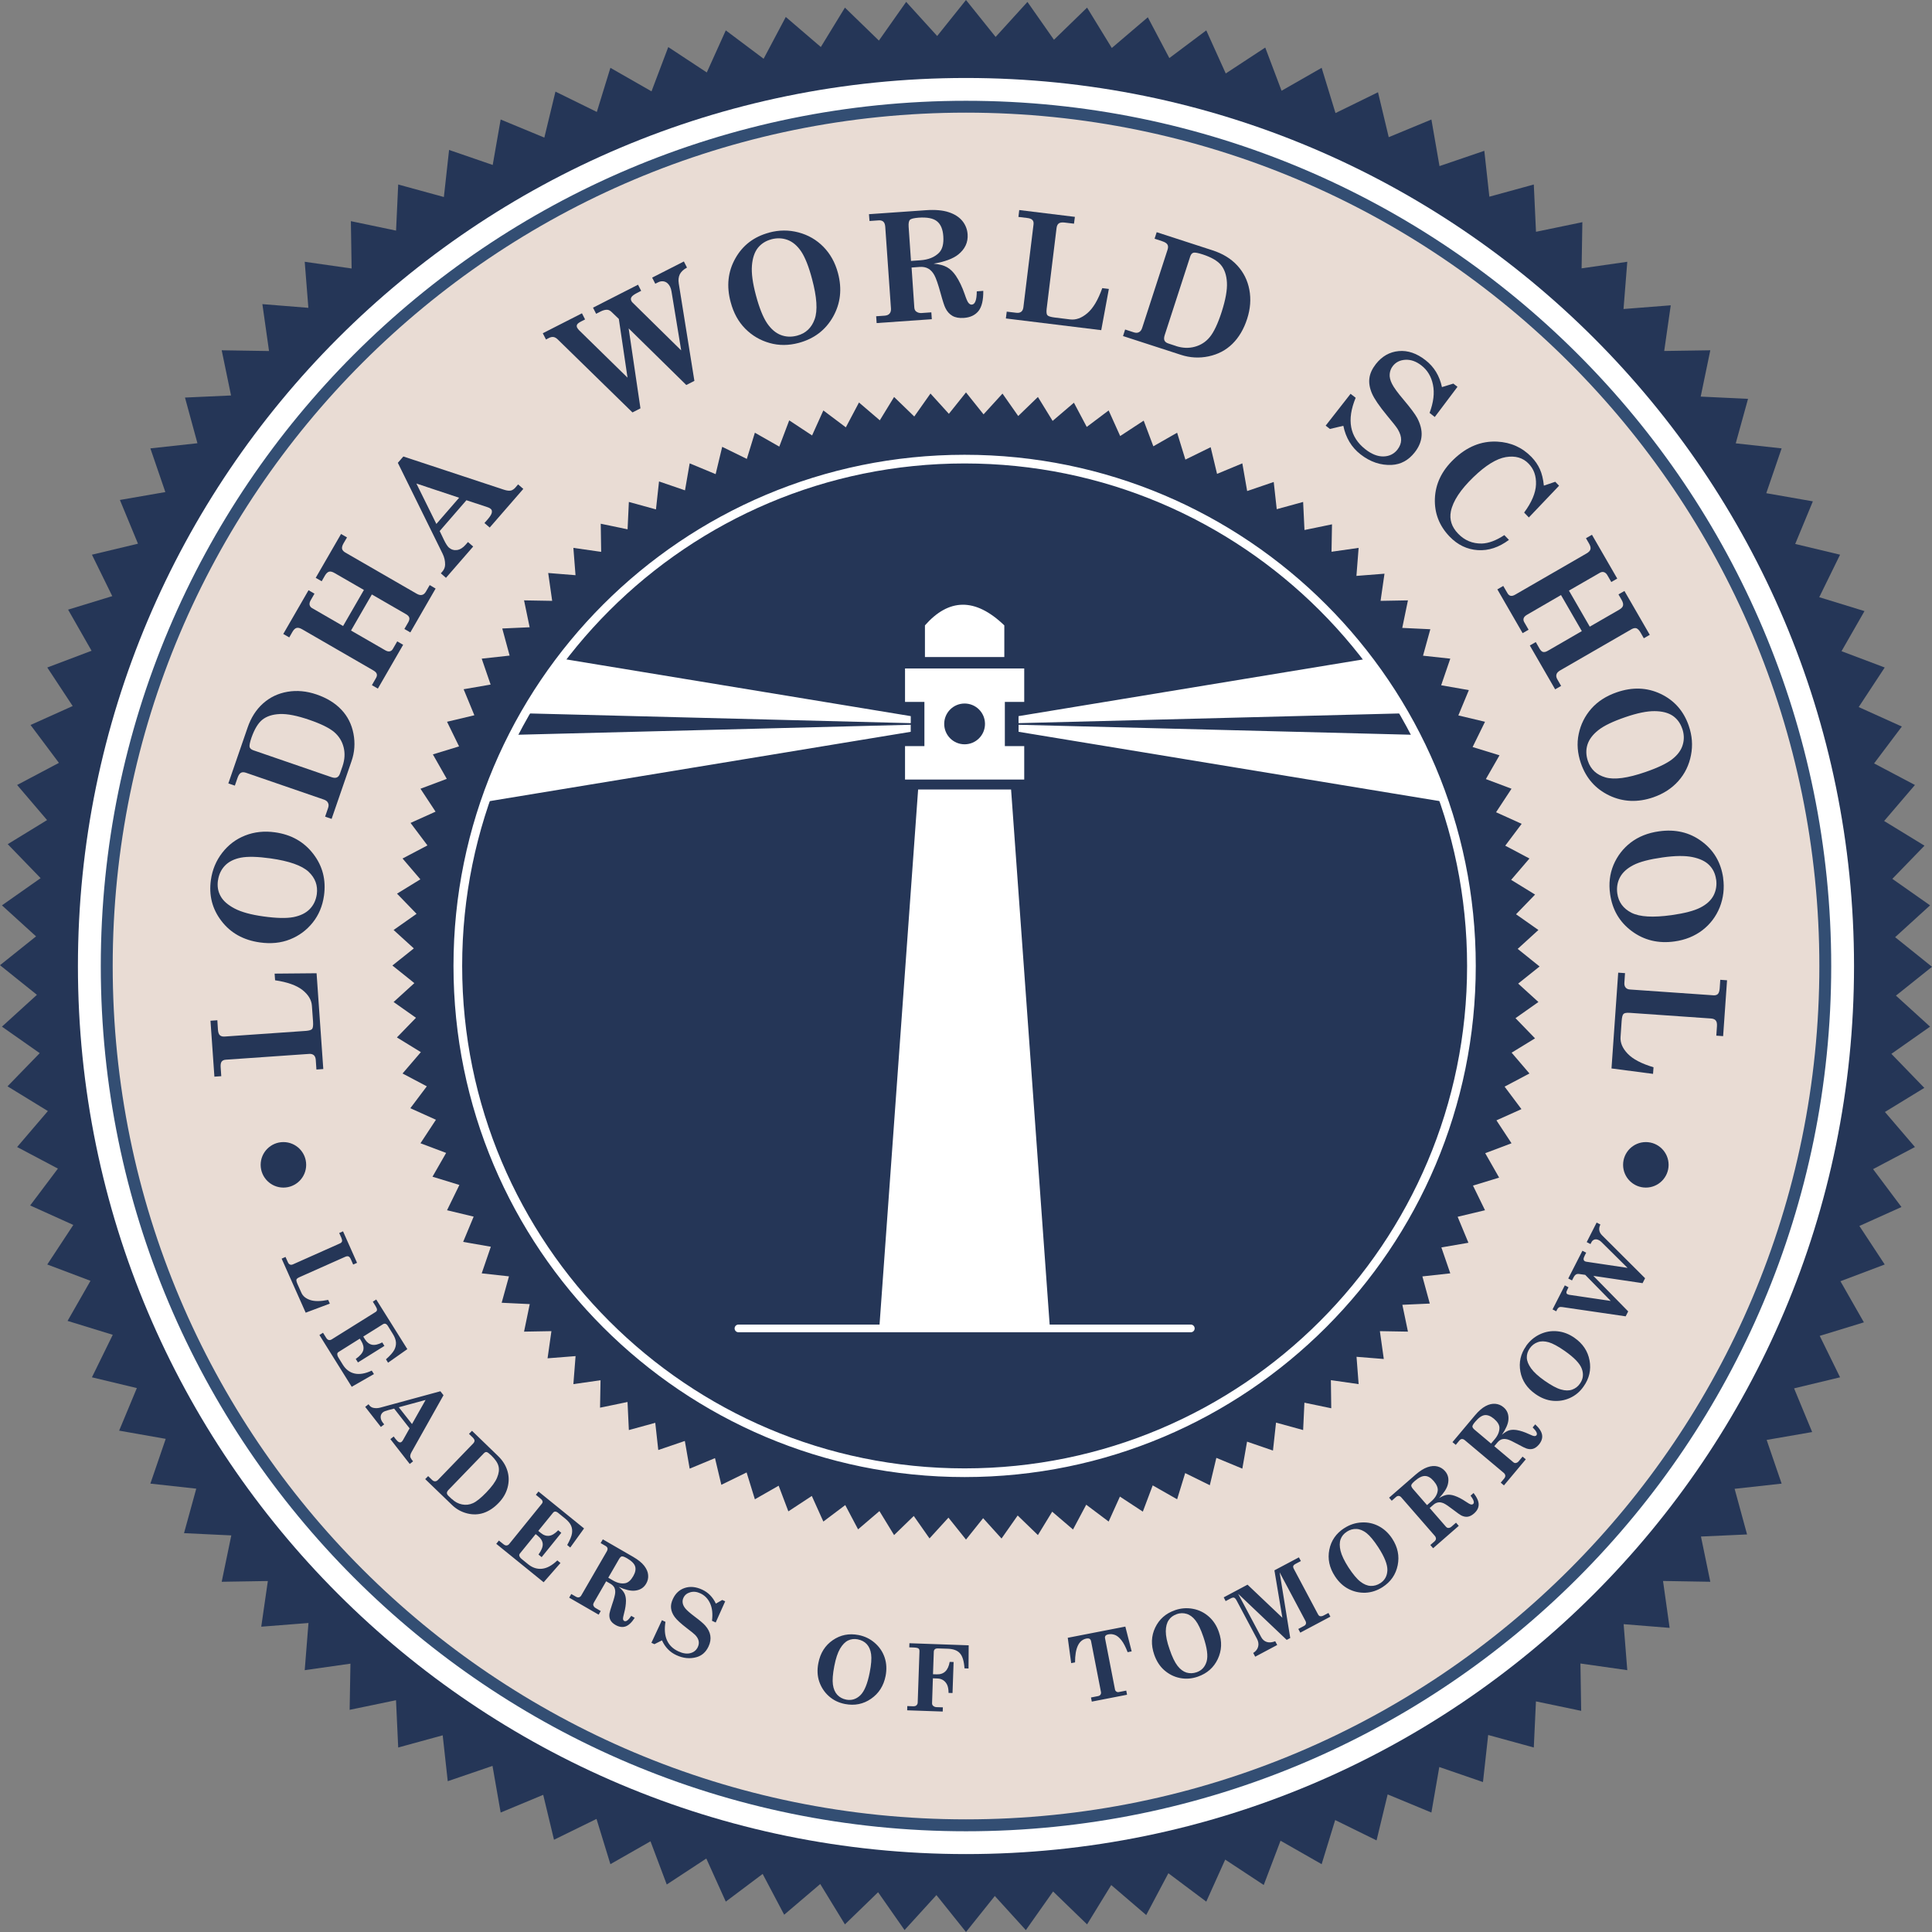 <svg xmlns="http://www.w3.org/2000/svg" width="373" height="373" viewBox="0 0 373 373" fill="none"><rect x="0" y="0" width="373" height="373" fill="#808080" stroke="none"/><path d="M186.5 0L192.219 7.128L198.363 0.373L203.482 7.678L209.875 1.471L214.651 9.263L221.603 3.336L225.758 11.211L232.887 5.864L236.648 14.184L244.274 9.18L247.423 17.521L255.163 13.096L257.836 21.831L266.042 17.811L268.114 26.483L276.352 23.074L277.916 32.068L286.568 29.115L287.542 37.974L296.121 35.621L296.545 44.75L305.497 42.895L305.352 51.806L314.17 50.541L313.444 59.659L322.562 58.944L321.298 67.762L330.198 67.627L328.344 76.569L337.482 77.004L335.109 85.593L343.968 86.567L341.005 95.219L349.998 96.793L346.59 105.02L355.251 107.092L351.231 115.298L359.966 117.982L355.531 125.722L363.872 128.871L358.847 136.508L367.177 140.269L361.82 147.387L369.705 151.552L363.758 158.504L371.549 163.27L365.343 169.674L372.627 174.792L365.882 180.936L373 186.655L366.037 192.219L372.627 198.208L365.157 203.461L371.518 210.03L363.913 214.682L369.705 221.448L361.624 225.717L367.105 233.032L358.981 236.689L363.872 244.128L355.324 247.361L359.852 255.298L351.325 257.909L355.251 265.908L346.372 268.042L349.864 276.476L341.077 277.999L343.968 286.433L334.892 287.438L337.296 296.245L328.395 296.649L330.198 305.383L321.07 305.228L322.345 314.284L313.465 313.569L314.17 322.448L305.124 321.163L305.269 330.302L296.535 328.478L296.121 337.379L287.314 334.964L286.309 344.051L277.875 341.15L276.352 349.936L267.907 346.434L265.763 355.314L257.774 351.387L255.163 359.904L247.226 355.376L243.983 363.924L236.544 359.023L232.887 367.136L225.572 361.655L221.293 369.726L214.537 363.934L209.875 371.529L203.316 365.177L198.053 372.637L192.064 366.048L186.5 373L180.791 365.872L174.637 372.627L169.529 365.322L163.125 371.529L158.359 363.737L151.397 369.664L147.242 361.789L140.124 367.136L136.363 358.816L128.726 363.83L125.587 355.49L117.847 359.904L115.164 351.169L106.958 355.189L104.875 346.517L96.659 349.936L95.084 340.932L86.443 343.885L85.469 335.027L76.879 337.379L76.455 328.25L67.503 330.105L67.658 321.194L58.83 322.448L59.556 313.341L50.438 314.056L51.712 305.238L42.802 305.383L44.656 296.431L35.528 295.996L37.891 287.407L29.032 286.433L31.995 277.792L23.002 276.206L26.421 267.99L17.749 265.908L21.769 257.702L13.045 255.018L17.469 247.278L9.128 244.128L14.153 236.492L5.823 232.731L11.18 225.613L3.305 221.448L9.242 214.506L1.451 209.73L7.667 203.326L0.373 198.208L7.128 192.064L0 186.345L6.963 180.781L0.373 174.792L7.843 169.539L1.492 162.98L9.087 158.328L3.305 151.552L11.377 147.283L5.895 139.968L14.029 136.311L9.128 128.871L17.676 125.639L13.148 117.702L21.675 115.091L17.749 107.092L26.638 104.968L23.147 96.524L31.923 95.001L29.032 86.567L38.118 85.572L35.715 76.755L44.605 76.351L42.802 67.627L51.94 67.772L50.656 58.716L59.535 59.431L58.83 50.541L67.886 51.837L67.741 42.698L76.465 44.522L76.879 35.621L85.697 38.036L86.702 28.949L95.125 31.85L96.659 23.074L105.093 26.566L107.238 17.686L115.226 21.613L117.847 13.096L125.784 17.635L129.017 9.087L136.456 13.988L140.124 5.864L147.428 11.345L151.707 3.274L158.473 9.076L163.125 1.471L169.684 7.833L174.947 0.363L180.936 6.952L186.5 0Z" fill="#253657"></path><path d="M186.5 15.055C233.851 15.055 276.704 34.244 307.736 65.275C338.757 96.296 357.946 139.16 357.946 186.51C357.946 233.861 338.757 276.714 307.736 307.736C276.704 338.757 233.851 357.956 186.5 357.956C139.15 357.956 96.297 338.767 65.265 307.736C34.244 276.714 15.045 233.85 15.045 186.51C15.045 139.171 34.244 96.296 65.265 65.275C96.286 34.254 139.15 15.055 186.5 15.055Z" fill="white"></path><path fill-rule="evenodd" clip-rule="evenodd" d="M186.231 20.37C277.968 20.37 352.34 94.742 352.34 186.479C352.34 278.217 277.968 352.589 186.231 352.589C94.493 352.589 20.121 278.217 20.121 186.479C20.121 94.742 94.493 20.37 186.231 20.37Z" fill="#E9DCD4"></path><path d="M302.99 70C273.181 40.191 231.996 21.748 186.5 21.748C141.005 21.748 99.819 40.191 70.01 70C40.191 99.819 21.759 141.004 21.759 186.5C21.759 231.996 40.191 273.191 70.01 303C99.829 332.809 141.015 351.252 186.5 351.252C231.985 351.252 273.181 332.809 302.99 303C332.809 273.191 351.252 231.996 351.252 186.5C351.252 141.004 332.809 99.809 302.99 70ZM186.5 19.458C232.628 19.458 274.393 38.15 304.627 68.383C334.861 98.607 353.542 140.383 353.542 186.51C353.542 232.638 334.851 274.404 304.627 304.627C274.404 334.861 232.638 353.552 186.5 353.552C140.362 353.552 98.607 334.85 68.383 304.627C38.15 274.404 19.458 232.638 19.458 186.51C19.458 140.383 38.15 98.617 68.383 68.383C98.617 38.15 140.383 19.458 186.5 19.458Z" fill="#334E73"></path><path d="M42.709 207.771L41.393 207.865L40.636 197.068L41.963 196.975L42.077 198.799C42.118 199.317 42.232 199.679 42.46 199.876C42.667 200.073 42.999 200.156 43.444 200.114L59.079 199.027C59.711 198.975 60.105 198.85 60.271 198.643C60.426 198.436 60.488 197.959 60.437 197.213L60.219 194.188C60.147 193.059 59.535 192.043 58.406 191.142C57.266 190.24 55.494 189.608 53.111 189.256L53.018 187.971L61.12 187.899L62.416 206.393L61.089 206.486L60.965 204.632C60.934 204.217 60.81 203.917 60.592 203.72C60.364 203.534 60.064 203.44 59.691 203.471L43.61 204.59C43.217 204.611 42.947 204.746 42.781 204.974C42.626 205.191 42.564 205.575 42.605 206.093L42.719 207.761L42.709 207.771Z" fill="#253657"></path><path d="M42.077 169.974C41.921 171.093 42.077 172.108 42.595 173.02C43.092 173.932 43.994 174.719 45.299 175.403C46.605 176.087 48.449 176.595 50.842 176.926C53.36 177.279 55.297 177.32 56.655 177.061C58.012 176.792 59.059 176.274 59.805 175.507C60.551 174.74 60.996 173.787 61.162 172.647C61.39 170.958 60.861 169.508 59.566 168.295C58.261 167.094 55.816 166.234 52.241 165.726C49.734 165.374 47.827 165.332 46.511 165.581C45.185 165.84 44.159 166.358 43.424 167.125C42.698 167.891 42.242 168.845 42.087 169.974M40.719 169.87C40.999 167.902 41.724 166.161 42.906 164.638C44.097 163.105 45.568 161.996 47.34 161.302C49.112 160.608 51.029 160.4 53.091 160.69C56.22 161.126 58.686 162.514 60.488 164.866C62.291 167.208 62.975 169.891 62.55 172.917C62.271 174.927 61.535 176.667 60.364 178.128C59.193 179.589 57.732 180.667 55.992 181.361C54.251 182.055 52.313 182.252 50.179 181.951C46.998 181.506 44.532 180.128 42.761 177.817C40.978 175.507 40.295 172.854 40.719 169.87Z" fill="#253657"></path><path d="M66.146 147.874C66.561 146.641 66.633 145.439 66.343 144.279C66.053 143.108 65.442 142.134 64.519 141.336C63.587 140.549 62.002 139.761 59.743 138.984C57.37 138.165 55.474 137.792 54.034 137.855C52.604 137.917 51.475 138.29 50.646 138.953C49.817 139.616 49.123 140.787 48.542 142.434C48.242 143.336 48.118 143.937 48.19 144.216C48.263 144.496 48.501 144.703 48.905 144.848L63.981 150.039C64.426 150.195 64.789 150.215 65.048 150.091C65.307 149.977 65.514 149.718 65.649 149.314L66.156 147.853L66.146 147.874ZM44.087 151.241L47.786 140.517C48.449 138.559 49.454 136.995 50.791 135.803C52.127 134.612 53.692 133.866 55.516 133.555C57.329 133.244 59.194 133.42 61.111 134.073C63.1 134.757 64.695 135.731 65.897 137.005C67.11 138.279 67.887 139.813 68.239 141.636C68.591 143.45 68.467 145.242 67.856 146.983L64.022 158.1L62.768 157.665L63.338 156.007C63.483 155.603 63.473 155.261 63.317 154.982C63.183 154.702 62.903 154.495 62.499 154.36L47.486 149.19C47.082 149.055 46.75 149.055 46.491 149.21C46.232 149.366 46.025 149.697 45.849 150.205L45.341 151.676L44.087 151.252V151.241Z" fill="#253657"></path><path d="M54.685 122.406L59.566 113.951L60.716 114.615L60.001 115.858C59.794 116.21 59.721 116.521 59.773 116.78C59.835 117.039 59.99 117.257 60.249 117.402L66.238 120.862L70.258 113.9L64.58 110.626C64.145 110.377 63.783 110.284 63.513 110.377C63.223 110.46 62.964 110.729 62.715 111.154L62.104 112.221L60.954 111.558L65.844 103.093L66.995 103.756L66.331 104.885C66.072 105.331 65.99 105.683 66.041 105.953C66.103 106.222 66.311 106.46 66.653 106.668L80.443 114.625C80.847 114.853 81.189 114.936 81.49 114.853C81.78 114.78 82.018 114.573 82.215 114.242L82.961 112.957L84.101 113.63L79.221 122.095L78.071 121.432L78.817 120.147C79.013 119.795 79.086 119.495 79.013 119.246C78.951 119.008 78.734 118.769 78.361 118.562L71.792 114.77L67.772 121.733L74.341 125.525C74.693 125.732 74.993 125.805 75.242 125.753C75.491 125.701 75.698 125.546 75.843 125.287L76.692 123.826L77.832 124.489L72.952 132.943L71.802 132.28L72.579 130.923C72.766 130.612 72.817 130.332 72.735 130.104C72.662 129.866 72.445 129.649 72.072 129.431L58.322 121.484C57.887 121.235 57.535 121.152 57.245 121.235C56.955 121.318 56.696 121.577 56.457 121.992L55.846 123.059L54.685 122.396V122.406Z" fill="#253657"></path><path d="M80.392 93.354L84.246 101.156L88.639 96.099L80.402 93.354H80.392ZM77.874 88.132L97.322 94.555C97.871 94.732 98.306 94.773 98.628 94.711C98.949 94.628 99.249 94.431 99.529 94.1L100.026 93.519L101.031 94.39L94.545 101.85L93.53 100.979L94.141 100.285C94.618 99.726 94.898 99.29 94.949 98.98C95.012 98.659 94.949 98.42 94.742 98.244C94.587 98.109 94.359 97.985 94.069 97.902L90.049 96.576L84.889 102.523L85.728 104.274C86.08 104.999 86.401 105.476 86.66 105.714C87.127 106.118 87.655 106.274 88.246 106.191C88.836 106.098 89.385 105.756 89.904 105.155L90.349 104.647L91.354 105.518L86.101 111.558L85.106 110.688L85.407 110.346C85.749 109.962 85.925 109.517 85.935 109.009C85.946 108.294 85.79 107.59 85.448 106.896L76.807 89.354L77.854 88.152L77.874 88.132Z" fill="#253657"></path><path d="M104.803 64.332L112.356 60.488L112.957 61.669L112.252 62.032C111.796 62.26 111.527 62.467 111.423 62.654C111.32 62.84 111.32 63.037 111.423 63.255C111.506 63.4 111.62 63.555 111.776 63.731L121.152 72.911L119.474 61.576L118.096 60.25C117.816 59.97 117.526 59.825 117.246 59.804C116.884 59.784 116.469 59.887 116.003 60.115L115.091 60.581L114.49 59.4L123.183 54.966L123.784 56.147L122.986 56.561C122.406 56.862 122.044 57.131 121.909 57.369C121.764 57.608 121.764 57.856 121.909 58.126C121.961 58.24 122.044 58.343 122.157 58.447L131.514 67.648L129.649 56.302C129.597 55.95 129.503 55.639 129.369 55.359C129.099 54.841 128.768 54.52 128.343 54.375C127.929 54.24 127.483 54.282 127.048 54.51L126.509 54.779L125.908 53.598L132.032 50.479L132.633 51.66C131.959 52.023 131.503 52.458 131.244 52.956C131.006 53.463 130.933 54.064 131.047 54.748L134.062 73.533L132.498 74.331L121.37 63.4L123.649 78.838L122.106 79.625L107.714 65.565C107.414 65.265 107.134 65.109 106.864 65.068C106.605 65.026 106.305 65.088 106.004 65.234L105.414 65.544L104.803 64.363V64.332Z" fill="#253657"></path><path d="M148.9 46.211C147.822 46.501 146.952 47.06 146.299 47.879C145.667 48.697 145.284 49.837 145.17 51.298C145.056 52.759 145.315 54.665 145.936 56.986C146.589 59.442 147.314 61.234 148.081 62.384C148.858 63.524 149.749 64.291 150.744 64.674C151.739 65.057 152.795 65.099 153.904 64.798C155.551 64.363 156.681 63.306 157.282 61.628C157.883 59.96 157.717 57.38 156.784 53.888C156.142 51.443 155.427 49.671 154.681 48.552C153.935 47.444 153.054 46.697 152.07 46.325C151.075 45.952 150.019 45.91 148.92 46.2M148.485 44.905C150.412 44.387 152.298 44.377 154.173 44.874C156.038 45.371 157.634 46.293 158.971 47.651C160.307 49.018 161.24 50.697 161.778 52.707C162.597 55.764 162.286 58.571 160.836 61.151C159.385 63.721 157.178 65.399 154.225 66.197C152.257 66.725 150.371 66.736 148.568 66.218C146.765 65.71 145.201 64.788 143.885 63.462C142.559 62.125 141.616 60.416 141.067 58.333C140.227 55.235 140.538 52.427 141.968 49.889C143.398 47.34 145.574 45.693 148.485 44.915V44.905Z" fill="#253657"></path><path d="M175.89 50.376L177.672 50.251C179.247 50.148 180.459 49.65 181.309 48.78C181.951 48.117 182.221 47.06 182.117 45.599C182.024 44.252 181.62 43.299 180.894 42.719C180.18 42.139 178.988 41.911 177.341 42.025C176.45 42.097 175.89 42.232 175.683 42.439C175.465 42.646 175.382 43.092 175.424 43.765L175.88 50.386L175.89 50.376ZM167.777 41.351L178.76 40.584C180.542 40.46 182.013 40.584 183.164 40.968C184.314 41.341 185.194 41.921 185.806 42.667C186.407 43.413 186.748 44.283 186.811 45.247C186.914 46.791 186.313 48.086 184.997 49.143C184.003 49.941 182.407 50.531 180.242 50.904C181.34 51.008 182.21 51.236 182.832 51.588C183.464 51.94 184.024 52.489 184.531 53.225C185.194 54.209 185.764 55.401 186.251 56.81C186.552 57.711 186.79 58.271 186.997 58.499C187.194 58.727 187.401 58.83 187.629 58.81C188.261 58.758 188.572 57.908 188.582 56.25L189.836 56.157C189.857 57.929 189.556 59.214 188.924 60.032C188.272 60.84 187.329 61.296 186.075 61.379C185.174 61.441 184.438 61.307 183.868 60.975C183.298 60.644 182.842 60.136 182.511 59.442C182.314 59.048 182.003 58.105 181.599 56.623C181.122 54.883 180.718 53.722 180.397 53.132C180.076 52.551 179.682 52.116 179.216 51.857C178.76 51.598 178.19 51.484 177.537 51.536L175.994 51.65L176.522 59.39C176.553 59.732 176.667 59.98 176.885 60.146C177.185 60.364 177.517 60.457 177.9 60.436L179.807 60.302L179.9 61.628L169.249 62.374L169.155 61.058L170.803 60.944C171.228 60.913 171.549 60.778 171.746 60.54C171.953 60.302 172.036 59.98 172.015 59.587L170.906 43.734C170.865 43.299 170.751 42.988 170.533 42.791C170.326 42.605 170.036 42.522 169.653 42.543L167.871 42.667L167.767 41.351H167.777Z" fill="#253657"></path><path d="M196.623 41.869L196.778 40.553L207.523 41.869L207.347 43.185L205.544 42.968C205.015 42.905 204.642 42.968 204.415 43.133C204.176 43.309 204.031 43.61 203.979 44.056L202.073 59.618C202 60.25 202.042 60.664 202.218 60.861C202.394 61.058 202.85 61.203 203.586 61.296L206.611 61.669C207.73 61.804 208.839 61.4 209.937 60.457C211.046 59.514 211.999 57.898 212.807 55.629L214.081 55.784L212.61 63.742L194.198 61.483L194.364 60.167L196.198 60.385C196.602 60.436 196.923 60.374 197.162 60.188C197.4 60.001 197.524 59.721 197.576 59.349L199.534 43.351C199.586 42.957 199.514 42.667 199.317 42.47C199.13 42.263 198.768 42.128 198.26 42.077L196.613 41.88L196.623 41.869Z" fill="#253657"></path><path d="M227.074 66.819C228.317 67.213 229.509 67.264 230.679 66.943C231.83 66.632 232.803 66.011 233.57 65.068C234.347 64.125 235.114 62.519 235.85 60.25C236.616 57.867 236.958 55.961 236.875 54.531C236.793 53.09 236.399 51.971 235.715 51.153C235.031 50.334 233.85 49.661 232.203 49.122C231.291 48.822 230.69 48.718 230.41 48.791C230.13 48.873 229.923 49.112 229.788 49.516L224.867 64.684C224.722 65.13 224.701 65.493 224.825 65.752C224.95 66.011 225.209 66.208 225.623 66.332L227.074 66.809V66.819ZM223.333 44.833L234.119 48.335C236.088 48.977 237.663 49.941 238.875 51.257C240.087 52.572 240.864 54.127 241.206 55.94C241.548 57.753 241.403 59.618 240.782 61.545C240.139 63.545 239.186 65.151 237.932 66.384C236.679 67.617 235.145 68.415 233.342 68.798C231.529 69.181 229.747 69.078 227.996 68.508L216.816 64.881L217.22 63.617L218.878 64.156C219.293 64.291 219.624 64.28 219.904 64.125C220.184 63.98 220.391 63.7 220.515 63.296L225.416 48.2C225.551 47.796 225.54 47.464 225.385 47.205C225.23 46.957 224.898 46.739 224.38 46.573L222.909 46.086L223.313 44.833H223.333Z" fill="#253657"></path><path d="M278.382 74.735L280.589 74.061L281.387 74.683L277.004 80.506L275.999 79.718C276.766 77.667 276.984 75.854 276.652 74.268C276.331 72.704 275.585 71.45 274.414 70.549C273.419 69.772 272.394 69.409 271.347 69.461C270.301 69.513 269.482 69.917 268.892 70.683C268.55 71.129 268.353 71.637 268.301 72.207C268.249 72.776 268.394 73.408 268.747 74.103C269.088 74.797 269.834 75.823 270.995 77.19C272.342 78.786 273.212 79.957 273.616 80.703C274.238 81.894 274.538 83.044 274.456 84.142C274.383 85.23 273.948 86.298 273.14 87.323C271.938 88.857 270.466 89.665 268.695 89.758C266.56 89.862 264.55 89.188 262.665 87.717C260.934 86.37 259.826 84.526 259.349 82.205L256.759 82.816L255.94 82.174L260.748 76.03L261.732 76.796C259.96 81.076 260.592 84.381 263.597 86.733C264.82 87.696 266.001 88.152 267.12 88.121C268.239 88.09 269.13 87.645 269.793 86.805C270.249 86.215 270.498 85.593 270.508 84.961C270.529 84.329 270.311 83.635 269.876 82.899C269.638 82.495 268.954 81.614 267.814 80.257C266.301 78.423 265.317 76.983 264.871 75.947C264.426 74.9 264.26 73.927 264.384 73.015C264.498 72.103 264.923 71.191 265.617 70.3C266.799 68.787 268.27 67.948 270.031 67.782C271.782 67.617 273.523 68.207 275.222 69.544C276.87 70.818 277.926 72.559 278.393 74.755" fill="#253657"></path><path d="M298.068 93.758L300.265 93.012L301 93.778L295.167 99.902L294.255 98.959C295.716 96.98 296.483 95.167 296.545 93.54C296.607 91.903 296.141 90.567 295.125 89.52C294.027 88.37 292.556 87.945 290.732 88.246C288.909 88.556 286.826 89.841 284.464 92.121C281.977 94.525 280.516 96.731 280.112 98.731C279.801 100.306 280.268 101.757 281.521 103.041C282.765 104.336 284.288 104.969 286.091 104.937C287.396 104.896 288.847 104.357 290.432 103.311L291.323 104.233C289.385 105.683 287.375 106.347 285.313 106.212C283.241 106.077 281.428 105.207 279.874 103.601C277.874 101.529 276.921 99.073 277.025 96.255C277.139 93.437 278.33 90.919 280.63 88.712C283.169 86.256 285.977 85.106 289.054 85.262C291.686 85.396 293.892 86.391 295.685 88.235C296.39 88.971 296.928 89.758 297.301 90.598C297.685 91.447 297.933 92.494 298.068 93.758Z" fill="#253657"></path><path d="M307.352 103.248L312.232 111.703L311.082 112.366L310.367 111.123C310.17 110.76 309.932 110.553 309.683 110.47C309.424 110.387 309.165 110.418 308.896 110.574L302.907 114.024L306.927 120.987L312.605 117.713C313.04 117.464 313.289 117.194 313.351 116.904C313.413 116.614 313.33 116.262 313.082 115.827L312.47 114.76L313.621 114.096L318.511 122.562L317.361 123.225L316.708 122.085C316.449 121.65 316.18 121.391 315.931 121.297C315.662 121.215 315.351 121.277 314.999 121.474L301.208 129.431C300.804 129.669 300.566 129.928 300.493 130.218C300.41 130.508 300.472 130.83 300.669 131.161L301.394 132.425L300.244 133.088L295.354 124.623L296.504 123.96L297.24 125.245C297.447 125.597 297.664 125.805 297.903 125.867C298.162 125.929 298.462 125.856 298.835 125.639L305.394 121.847L301.374 114.884L294.815 118.686C294.463 118.894 294.245 119.111 294.162 119.36C294.09 119.598 294.121 119.847 294.266 120.106L295.116 121.577L293.966 122.24L289.085 113.786L290.225 113.123L291.013 114.48C291.189 114.801 291.406 114.977 291.645 115.029C291.883 115.081 292.194 115.008 292.556 114.791L306.316 106.844C306.741 106.595 307 106.326 307.062 106.036C307.135 105.745 307.041 105.383 306.803 104.968L306.192 103.912L307.342 103.248H307.352Z" fill="#253657"></path><path d="M324.769 140.663C324.406 139.595 323.784 138.766 322.935 138.186C322.065 137.606 320.904 137.306 319.433 137.295C317.962 137.285 316.086 137.668 313.796 138.456C311.403 139.274 309.652 140.113 308.574 140.973C307.486 141.833 306.792 142.766 306.471 143.792C306.16 144.817 306.202 145.864 306.575 146.952C307.124 148.558 308.264 149.604 309.973 150.091C311.683 150.578 314.242 150.236 317.661 149.055C320.044 148.237 321.774 147.408 322.831 146.589C323.888 145.76 324.572 144.838 324.872 143.812C325.183 142.797 325.152 141.74 324.779 140.663M326.043 140.134C326.696 142.02 326.841 143.906 326.468 145.791C326.105 147.687 325.297 149.366 324.033 150.785C322.769 152.205 321.153 153.251 319.184 153.935C316.2 154.961 313.361 154.847 310.698 153.583C308.036 152.308 306.202 150.236 305.207 147.335C304.554 145.418 304.399 143.533 304.793 141.699C305.176 139.865 305.984 138.238 307.217 136.829C308.46 135.42 310.097 134.363 312.139 133.658C315.164 132.612 317.993 132.716 320.624 133.969C323.256 135.223 325.059 137.274 326.043 140.124V140.134Z" fill="#253657"></path><path d="M331.317 169.798C331.162 168.679 330.716 167.746 329.981 167.011C329.255 166.275 328.157 165.757 326.727 165.467C325.287 165.177 323.37 165.198 320.977 165.539C318.47 165.892 316.594 166.379 315.361 167.011C314.128 167.643 313.268 168.43 312.761 169.373C312.263 170.316 312.087 171.352 312.242 172.492C312.481 174.17 313.393 175.414 314.978 176.222C316.573 177.03 319.143 177.175 322.728 176.678C325.225 176.325 327.08 175.838 328.271 175.227C329.473 174.616 330.323 173.839 330.82 172.896C331.307 171.953 331.483 170.917 331.328 169.788M332.675 169.518C332.954 171.487 332.726 173.362 332.022 175.165C331.297 176.957 330.178 178.429 328.675 179.589C327.162 180.739 325.38 181.465 323.318 181.755C320.189 182.2 317.433 181.537 315.061 179.786C312.678 178.025 311.279 175.642 310.854 172.606C310.564 170.585 310.792 168.72 311.507 166.99C312.242 165.26 313.341 163.82 314.833 162.669C316.325 161.53 318.128 160.804 320.262 160.504C323.432 160.048 326.189 160.69 328.53 162.431C330.882 164.161 332.26 166.524 332.685 169.508L332.675 169.518Z" fill="#253657"></path><path d="M332.115 189.163L333.431 189.256L332.674 200.042L331.358 199.949L331.483 198.125C331.514 197.607 331.441 197.234 331.244 197.016C331.068 196.789 330.757 196.664 330.312 196.633L314.677 195.545C314.035 195.504 313.62 195.566 313.444 195.752C313.247 195.939 313.133 196.395 313.081 197.141L312.874 200.177C312.781 201.306 313.247 202.394 314.252 203.44C315.257 204.487 316.915 205.357 319.236 206.051L319.143 207.326L311.123 206.279L312.418 187.785L313.734 187.878L313.61 189.722C313.579 190.126 313.662 190.448 313.858 190.665C314.045 190.893 314.325 191.017 314.708 191.038L330.788 192.157C331.182 192.188 331.472 192.095 331.669 191.898C331.856 191.691 331.97 191.328 332.011 190.81L332.125 189.142L332.115 189.163Z" fill="#253657"></path><path d="M299.736 252.811L302.109 248.159L302.824 248.532L302.606 248.967C302.461 249.247 302.399 249.444 302.42 249.578C302.43 249.703 302.503 249.806 302.637 249.869C302.731 249.92 302.845 249.951 302.979 249.983L310.978 251.164L306.046 246.128L304.875 245.962C304.627 245.931 304.43 245.962 304.285 246.045C304.088 246.159 303.922 246.367 303.787 246.646L303.497 247.206L302.772 246.833L305.507 241.476L306.233 241.849L305.984 242.336C305.797 242.699 305.715 242.958 305.735 243.134C305.756 243.31 305.839 243.424 306.005 243.517C306.077 243.548 306.15 243.569 306.243 243.59L314.221 244.781L309.186 239.798C309.03 239.642 308.864 239.518 308.699 239.435C308.367 239.269 308.098 239.228 307.828 239.311C307.58 239.394 307.372 239.57 307.238 239.849L307.062 240.181L306.336 239.808L308.253 236.036L308.978 236.409C308.771 236.824 308.709 237.207 308.771 237.549C308.833 237.891 309.009 238.212 309.32 238.513L317.609 246.781L317.122 247.734L307.621 246.325L314.345 253.184L313.858 254.137L301.601 252.345C301.353 252.303 301.145 252.324 301 252.397C300.855 252.48 300.731 252.604 300.638 252.79L300.451 253.163L299.726 252.79L299.736 252.811ZM295.343 260.313C294.949 260.882 294.753 261.483 294.773 262.126C294.794 262.768 295.074 263.452 295.602 264.188C296.131 264.923 297.001 265.721 298.213 266.571C299.498 267.462 300.534 268.032 301.363 268.26C302.181 268.498 302.907 268.508 303.518 268.291C304.14 268.073 304.658 267.679 305.051 267.099C305.652 266.239 305.766 265.296 305.393 264.271C305.02 263.234 303.912 262.095 302.099 260.82C300.824 259.929 299.788 259.37 299.001 259.142C298.192 258.914 297.488 258.903 296.877 259.131C296.255 259.349 295.747 259.743 295.343 260.313ZM294.628 259.867C295.333 258.872 296.213 258.116 297.291 257.608C298.369 257.101 299.488 256.904 300.658 257.018C301.829 257.132 302.938 257.557 303.984 258.292C305.59 259.411 306.554 260.862 306.885 262.654C307.217 264.436 306.844 266.104 305.756 267.648C305.051 268.674 304.16 269.42 303.104 269.897C302.057 270.373 300.959 270.549 299.798 270.446C298.648 270.342 297.529 269.907 296.441 269.14C294.825 268.011 293.851 266.56 293.53 264.799C293.209 263.038 293.571 261.39 294.639 259.877L294.628 259.867ZM287.862 278.704L288.577 277.864C289.199 277.129 289.499 276.372 289.489 275.626C289.468 275.056 289.106 274.487 288.422 273.906C287.79 273.378 287.179 273.14 286.629 273.212C286.07 273.285 285.459 273.72 284.806 274.497C284.443 274.922 284.267 275.222 284.267 275.409C284.277 275.595 284.433 275.823 284.754 276.082L287.873 278.704H287.862ZM280.402 278.445L284.754 273.264C285.459 272.425 286.142 271.824 286.806 271.472C287.469 271.119 288.101 270.974 288.691 271.026C289.282 271.078 289.81 271.295 290.266 271.679C291.002 272.29 291.313 273.109 291.219 274.145C291.147 274.932 290.732 275.885 289.966 277.004C290.484 276.559 290.95 276.269 291.375 276.144C291.8 276.02 292.287 276.01 292.836 276.093C293.551 276.217 294.328 276.476 295.157 276.859C295.685 277.108 296.027 277.243 296.213 277.253C296.4 277.263 296.535 277.212 296.628 277.108C296.877 276.807 296.628 276.3 295.903 275.585L296.4 274.994C297.208 275.74 297.633 276.424 297.726 277.056C297.819 277.688 297.602 278.299 297.105 278.9C296.742 279.325 296.369 279.595 295.975 279.709C295.592 279.823 295.167 279.802 294.721 279.657C294.462 279.574 293.913 279.315 293.084 278.859C292.11 278.32 291.427 277.999 291.033 277.895C290.639 277.792 290.287 277.781 289.966 277.875C289.655 277.968 289.365 278.175 289.106 278.486L288.494 279.211L292.152 282.289C292.307 282.423 292.473 282.485 292.639 282.454C292.856 282.413 293.053 282.309 293.198 282.123L293.955 281.221L294.576 281.739L290.359 286.775L289.738 286.246L290.391 285.469C290.556 285.262 290.639 285.065 290.618 284.879C290.598 284.692 290.494 284.506 290.308 284.35L282.817 278.061C282.609 277.885 282.412 277.813 282.247 277.823C282.071 277.833 281.915 277.926 281.76 278.103L281.055 278.952L280.433 278.434L280.402 278.445ZM275.512 290.577L276.33 289.862C277.066 289.22 277.481 288.536 277.574 287.79C277.636 287.231 277.377 286.609 276.786 285.925C276.248 285.293 275.688 284.972 275.129 284.962C274.559 284.941 273.896 285.273 273.119 285.946C272.704 286.309 272.487 286.578 272.466 286.754C272.435 286.941 272.559 287.179 272.828 287.5L275.502 290.577H275.512ZM268.187 289.148L273.295 284.703C274.124 283.988 274.89 283.501 275.595 283.262C276.31 283.014 276.952 282.972 277.522 283.117C278.102 283.262 278.579 283.563 278.973 284.008C279.605 284.723 279.781 285.583 279.522 286.599C279.335 287.365 278.765 288.236 277.833 289.23C278.423 288.868 278.931 288.661 279.356 288.598C279.801 288.536 280.268 288.598 280.806 288.775C281.501 289.013 282.226 289.386 282.972 289.894C283.459 290.225 283.79 290.412 283.977 290.453C284.153 290.494 284.298 290.453 284.402 290.37C284.702 290.111 284.526 289.572 283.915 288.754L284.495 288.246C285.158 289.106 285.49 289.852 285.479 290.484C285.469 291.127 285.158 291.696 284.578 292.204C284.163 292.567 283.749 292.774 283.345 292.826C282.941 292.878 282.526 292.784 282.112 292.577C281.874 292.453 281.376 292.1 280.62 291.52C279.75 290.847 279.118 290.422 278.745 290.246C278.361 290.08 278.009 290.008 277.688 290.059C277.356 290.111 277.035 290.256 276.735 290.526L276.02 291.147L279.159 294.753C279.304 294.908 279.449 294.991 279.605 294.991C279.843 294.991 280.04 294.908 280.216 294.753L281.107 293.976L281.635 294.587L276.683 298.908L276.144 298.286L276.911 297.623C277.108 297.447 277.222 297.271 277.232 297.074C277.232 296.887 277.159 296.69 277.004 296.514L270.58 289.137C270.414 288.93 270.228 288.826 270.052 288.806C269.886 288.795 269.699 288.857 269.523 289.013L268.694 289.738L268.166 289.127L268.187 289.148ZM260.032 295.717C259.442 296.09 259.038 296.587 258.82 297.188C258.603 297.789 258.603 298.524 258.81 299.405C259.027 300.286 259.535 301.353 260.333 302.596C261.193 303.902 261.949 304.824 262.623 305.342C263.296 305.87 263.959 306.15 264.612 306.181C265.265 306.212 265.897 306.036 266.487 305.653C267.368 305.083 267.814 304.244 267.855 303.156C267.886 302.068 267.306 300.586 266.094 298.721C265.244 297.416 264.488 296.514 263.845 295.996C263.193 295.489 262.55 295.219 261.887 295.188C261.224 295.157 260.613 295.333 260.022 295.717H260.032ZM259.535 295.033C260.551 294.37 261.659 293.997 262.851 293.934C264.042 293.862 265.151 294.1 266.197 294.649C267.233 295.198 268.104 296.007 268.798 297.074C269.855 298.711 270.207 300.41 269.844 302.192C269.482 303.974 268.518 305.383 266.933 306.409C265.886 307.083 264.778 307.445 263.628 307.497C262.478 307.539 261.379 307.3 260.354 306.772C259.328 306.243 258.447 305.425 257.722 304.306C256.644 302.658 256.292 300.949 256.644 299.187C256.997 297.426 257.96 296.048 259.514 295.033H259.535ZM236.243 308.398L240.854 305.943L247.578 312.325L246.045 303.176L250.77 300.669L251.153 301.384L250.138 301.923C249.889 302.057 249.734 302.203 249.682 302.337C249.64 302.482 249.671 302.669 249.796 302.897L254.448 311.642C254.572 311.869 254.696 311.994 254.842 312.025C255.059 312.066 255.308 312.025 255.567 311.88L256.479 311.403L256.852 312.118L251.039 315.206L250.656 314.491L251.754 313.911C251.961 313.797 252.085 313.662 252.127 313.496C252.168 313.33 252.148 313.144 252.034 312.937L247.05 303.56L249.101 316.242L248.418 316.605L239.041 307.704L243.496 316.076C243.755 316.553 244.118 316.864 244.584 317.009C245.05 317.154 245.579 317.102 246.2 316.864L246.584 317.589L242.336 319.848L241.952 319.133C242.47 318.801 242.781 318.387 242.906 317.9C243.03 317.413 242.947 316.905 242.678 316.397L238.74 308.989C238.575 308.678 238.398 308.502 238.243 308.45C238.077 308.409 237.849 308.461 237.528 308.637L236.627 309.113L236.254 308.388L236.243 308.398ZM227.157 311.652C226.494 311.88 225.986 312.253 225.634 312.792C225.271 313.32 225.084 314.035 225.074 314.936C225.074 315.848 225.302 316.998 225.799 318.397C226.297 319.879 226.815 320.946 227.343 321.619C227.872 322.293 228.441 322.718 229.073 322.914C229.705 323.101 230.358 323.08 231.021 322.852C232.016 322.51 232.648 321.816 232.959 320.759C233.259 319.702 233.042 318.128 232.327 316.024C231.83 314.553 231.311 313.496 230.804 312.843C230.296 312.191 229.726 311.766 229.094 311.579C228.473 311.393 227.82 311.403 227.157 311.631V311.652ZM226.835 310.875C227.986 310.471 229.146 310.388 230.317 310.605C231.488 310.823 232.503 311.331 233.384 312.108C234.264 312.885 234.907 313.88 235.321 315.092C235.964 316.926 235.881 318.666 235.104 320.314C234.316 321.961 233.042 323.08 231.26 323.702C230.068 324.116 228.918 324.189 227.789 323.961C226.659 323.733 225.665 323.225 224.794 322.469C223.924 321.713 223.271 320.697 222.836 319.443C222.194 317.578 222.256 315.838 223.033 314.221C223.81 312.605 225.064 311.496 226.825 310.885L226.835 310.875ZM206.134 316.2L217.262 314.035L218.484 318.822L217.707 318.977C217.324 317.983 216.93 317.216 216.526 316.698C216.122 316.18 215.708 315.827 215.293 315.662C214.868 315.496 214.423 315.444 213.977 315.537C213.718 315.589 213.542 315.682 213.439 315.807C213.335 315.931 213.304 316.107 213.345 316.304L215.262 326.157C215.293 326.344 215.386 326.489 215.531 326.582C215.666 326.676 215.822 326.707 215.987 326.676L217.438 326.396L217.593 327.194L210.786 328.52L210.631 327.722L212.009 327.453C212.216 327.411 212.371 327.318 212.465 327.173C212.558 327.028 212.589 326.872 212.558 326.676L210.651 316.874C210.61 316.646 210.506 316.48 210.361 316.397C210.216 316.314 210.019 316.294 209.75 316.345C208.279 316.636 207.553 318.169 207.553 320.946L206.807 321.091L206.144 316.2H206.134ZM175.569 317.247L187.018 317.651L186.987 322.127L186.21 322.096C186.116 320.707 185.826 319.744 185.329 319.195C184.852 318.646 184.075 318.356 183.029 318.314L181.112 318.252C180.832 318.242 180.625 318.293 180.49 318.407C180.366 318.521 180.283 318.687 180.283 318.894L180.128 323.236L180.832 323.256C182.231 323.308 183.06 322.51 183.35 320.853L184.106 320.873L183.899 326.862L183.132 326.841C183.132 326.199 183.039 325.681 182.873 325.308C182.697 324.924 182.448 324.624 182.127 324.406C181.796 324.189 181.423 324.065 180.988 324.054L180.107 324.023L179.951 328.748C179.931 328.996 180.003 329.193 180.128 329.307C180.314 329.483 180.542 329.577 180.801 329.587L182.034 329.628L182.003 330.437L175.144 330.198L175.165 329.38L176.315 329.421C176.584 329.421 176.791 329.369 176.936 329.235C177.081 329.09 177.175 328.913 177.175 328.696L177.517 318.791C177.517 318.542 177.465 318.366 177.32 318.262C177.185 318.159 176.895 318.096 176.439 318.076L175.548 318.045L175.579 317.237L175.569 317.247ZM165.622 316.501C164.938 316.366 164.306 316.439 163.736 316.718C163.156 316.998 162.648 317.527 162.182 318.304C161.726 319.091 161.353 320.2 161.073 321.661C160.773 323.194 160.69 324.386 160.804 325.225C160.918 326.064 161.208 326.727 161.654 327.214C162.11 327.691 162.679 328.002 163.374 328.136C164.399 328.333 165.311 328.054 166.099 327.297C166.886 326.53 167.487 325.059 167.912 322.883C168.212 321.36 168.295 320.179 168.181 319.371C168.067 318.552 167.787 317.91 167.342 317.423C166.896 316.946 166.316 316.646 165.632 316.511L165.622 316.501ZM165.736 315.662C166.928 315.89 167.984 316.397 168.875 317.174C169.777 317.951 170.419 318.894 170.792 320.003C171.165 321.112 171.217 322.303 170.979 323.557C170.606 325.463 169.673 326.935 168.171 327.971C166.679 329.007 165 329.338 163.156 328.986C161.923 328.748 160.887 328.24 160.027 327.473C159.167 326.707 158.556 325.774 158.172 324.676C157.799 323.588 157.737 322.386 157.996 321.081C158.369 319.143 159.302 317.672 160.783 316.656C162.255 315.641 163.902 315.309 165.736 315.662ZM138.207 309.6L139.439 308.896L140.009 309.155L138.175 313.247L137.461 312.916C137.626 311.579 137.512 310.46 137.098 309.559C136.683 308.658 136.062 308.015 135.243 307.632C134.539 307.3 133.876 307.228 133.254 307.414C132.632 307.59 132.187 307.953 131.948 308.481C131.793 308.792 131.752 309.134 131.803 309.476C131.855 309.828 132.031 310.181 132.332 310.554C132.632 310.916 133.223 311.434 134.104 312.097C135.129 312.864 135.813 313.444 136.155 313.838C136.704 314.46 137.036 315.113 137.139 315.786C137.243 316.449 137.139 317.143 136.797 317.869C136.29 318.956 135.513 319.651 134.466 319.941C133.202 320.293 131.897 320.169 130.57 319.547C129.337 318.977 128.415 318.034 127.804 316.698L126.343 317.433L125.763 317.164L127.794 312.802L128.477 313.123C128.022 315.931 128.85 317.837 130.974 318.822C131.845 319.226 132.612 319.34 133.285 319.164C133.958 318.988 134.425 318.604 134.715 318.003C134.912 317.589 134.963 317.185 134.881 316.801C134.798 316.408 134.58 316.035 134.217 315.651C134.021 315.444 133.482 315.009 132.622 314.356C131.461 313.465 130.664 312.74 130.249 312.17C129.845 311.61 129.617 311.051 129.555 310.481C129.493 309.922 129.617 309.321 129.918 308.689C130.415 307.621 131.171 306.917 132.207 306.575C133.244 306.233 134.373 306.347 135.575 306.906C136.735 307.445 137.606 308.336 138.207 309.59V309.6ZM117.432 304.596L118.375 305.145C119.215 305.632 120.002 305.798 120.738 305.653C121.297 305.539 121.805 305.083 122.25 304.306C122.665 303.591 122.789 302.959 122.623 302.42C122.458 301.881 121.929 301.353 121.049 300.845C120.562 300.565 120.24 300.452 120.054 300.483C119.867 300.514 119.681 300.711 119.474 301.073L117.432 304.606V304.596ZM116.396 297.198L122.261 300.586C123.204 301.135 123.919 301.705 124.374 302.296C124.83 302.897 125.089 303.477 125.131 304.068C125.193 304.669 125.058 305.218 124.758 305.736C124.281 306.565 123.525 307.02 122.489 307.103C121.712 307.166 120.686 306.927 119.453 306.368C119.992 306.803 120.344 307.217 120.541 307.601C120.748 307.994 120.841 308.471 120.852 309.031C120.852 309.756 120.727 310.564 120.489 311.455C120.334 312.025 120.271 312.388 120.282 312.574C120.313 312.761 120.385 312.885 120.51 312.947C120.852 313.144 121.308 312.812 121.877 311.963L122.54 312.346C121.95 313.258 121.349 313.817 120.748 314.014C120.147 314.211 119.505 314.107 118.831 313.724C118.344 313.444 118.023 313.123 117.837 312.761C117.66 312.398 117.598 311.973 117.671 311.507C117.712 311.237 117.878 310.657 118.178 309.756C118.541 308.709 118.728 307.974 118.769 307.57C118.811 307.166 118.748 306.803 118.614 306.513C118.458 306.223 118.21 305.974 117.857 305.767L117.028 305.29L114.635 309.435C114.542 309.611 114.5 309.787 114.552 309.942C114.635 310.15 114.77 310.326 114.967 310.44L115.982 311.03L115.578 311.735L109.89 308.45L110.294 307.746L111.174 308.253C111.402 308.388 111.61 308.43 111.796 308.378C111.983 308.326 112.138 308.191 112.252 307.974L117.153 299.509C117.277 299.27 117.329 299.074 117.287 298.897C117.236 298.732 117.122 298.587 116.925 298.473L115.961 297.913L116.376 297.209L116.396 297.198ZM103.984 287.977L112.76 295.084L110.097 298.773L109.506 298.286C110.035 297.333 110.345 296.597 110.428 296.058C110.511 295.52 110.459 295.022 110.263 294.566C110.066 294.111 109.693 293.655 109.133 293.199L107.755 292.08C107.538 291.904 107.351 291.831 107.185 291.831C107.02 291.831 106.885 291.914 106.761 292.069L103.922 295.561L104.388 295.944C104.927 296.39 105.476 296.576 106.025 296.504C106.564 296.442 107.154 296.079 107.766 295.437L108.367 295.934L104.574 300.628L103.963 300.13C104.543 299.322 104.823 298.628 104.782 298.068C104.74 297.509 104.409 296.981 103.808 296.494L103.414 296.183L100.388 299.913C100.264 300.068 100.212 300.224 100.264 300.379C100.326 300.597 100.492 300.814 100.772 301.032L101.984 302.016C102.823 302.69 103.714 302.969 104.668 302.866C105.621 302.762 106.595 302.223 107.6 301.26L108.211 301.757L104.958 305.477L95.809 298.058L96.317 297.426L97.228 298.151C97.436 298.317 97.632 298.39 97.819 298.369C98.016 298.348 98.171 298.255 98.316 298.079L104.605 290.318C104.74 290.153 104.792 289.987 104.74 289.821C104.699 289.655 104.543 289.469 104.253 289.241L103.455 288.588L103.963 287.956L103.984 287.977ZM87.251 289.407C87.831 289.966 88.473 290.308 89.209 290.453C89.934 290.598 90.639 290.515 91.323 290.204C92.006 289.894 92.846 289.21 93.871 288.153C94.939 287.044 95.653 286.081 95.975 285.262C96.317 284.444 96.41 283.718 96.244 283.076C96.089 282.434 95.622 281.75 94.856 281.004C94.421 280.589 94.13 280.372 93.954 280.341C93.768 280.31 93.592 280.392 93.415 280.579L86.588 287.645C86.391 287.852 86.287 288.049 86.277 288.225C86.277 288.402 86.37 288.588 86.546 288.764L87.23 289.417L87.251 289.407ZM91.115 276.227L96.13 281.076C97.052 281.957 97.653 282.931 97.964 283.977C98.285 285.024 98.285 286.101 97.995 287.189C97.705 288.288 97.125 289.282 96.254 290.173C95.363 291.106 94.4 291.738 93.374 292.09C92.359 292.432 91.291 292.463 90.183 292.183C89.085 291.904 88.121 291.375 87.302 290.588L82.091 285.563L82.661 284.982L83.427 285.728C83.614 285.905 83.811 285.998 84.007 285.987C84.204 285.987 84.391 285.884 84.577 285.697L91.364 278.672C91.54 278.486 91.623 278.289 91.613 278.113C91.592 277.926 91.468 277.719 91.229 277.491L90.545 276.828L91.126 276.238L91.115 276.227ZM82.174 270.28L76.993 271.689L79.542 274.932L82.174 270.27V270.28ZM85.624 269.368L79.449 280.361C79.272 280.672 79.2 280.931 79.2 281.138C79.2 281.335 79.304 281.543 79.459 281.76L79.749 282.133L79.107 282.641L75.366 277.844L76.009 277.336L76.351 277.792C76.63 278.144 76.858 278.362 77.045 278.434C77.231 278.507 77.376 278.486 77.511 278.382C77.615 278.31 77.708 278.185 77.801 278.03L79.076 275.761L76.092 271.948L74.942 272.249C74.465 272.373 74.133 272.508 73.957 272.642C73.657 272.87 73.501 273.181 73.491 273.544C73.491 273.917 73.615 274.29 73.916 274.673L74.175 274.994L73.532 275.492L70.507 271.617L71.149 271.109L71.315 271.326C71.512 271.575 71.761 271.731 72.072 271.803C72.496 271.896 72.942 271.886 73.408 271.762L85.023 268.601L85.634 269.379L85.624 269.368ZM72.641 250.894L78.641 260.468L74.921 263.089L74.517 262.437C75.325 261.722 75.853 261.11 76.112 260.634C76.371 260.147 76.475 259.67 76.444 259.163C76.403 258.665 76.206 258.106 75.822 257.505L74.89 256.002C74.745 255.764 74.589 255.629 74.424 255.578C74.278 255.526 74.113 255.557 73.936 255.66L70.134 258.044L70.455 258.562C70.828 259.152 71.284 259.504 71.812 259.618C72.351 259.732 73.014 259.577 73.802 259.173L74.216 259.846L69.108 263.038L68.683 262.364C69.502 261.784 69.979 261.235 70.134 260.686C70.269 260.136 70.134 259.536 69.73 258.872L69.46 258.448L65.399 260.996C65.223 261.11 65.119 261.235 65.119 261.39C65.109 261.618 65.192 261.877 65.389 262.178L66.207 263.504C66.777 264.405 67.533 264.975 68.476 265.182C69.419 265.39 70.517 265.203 71.771 264.612L72.196 265.286L67.906 267.742L61.669 257.743L62.363 257.308L62.985 258.303C63.12 258.52 63.285 258.655 63.472 258.707C63.658 258.748 63.845 258.707 64.031 258.593L72.496 253.308C72.683 253.194 72.776 253.06 72.787 252.884C72.797 252.718 72.704 252.48 72.517 252.179L71.978 251.309L72.662 250.874L72.641 250.894ZM65.482 238.057L66.228 237.725L68.932 243.807L68.186 244.139L67.73 243.113C67.596 242.813 67.451 242.637 67.285 242.574C67.119 242.502 66.912 242.533 66.663 242.637L57.846 246.563C57.483 246.719 57.286 246.874 57.234 247.04C57.183 247.195 57.255 247.486 57.431 247.9L58.198 249.61C58.488 250.252 59.048 250.697 59.897 250.988C60.736 251.267 61.897 251.257 63.358 250.967L63.679 251.682L59.017 253.433L54.375 242.999L55.121 242.668L55.587 243.704C55.691 243.932 55.825 244.077 55.991 244.139C56.167 244.211 56.354 244.191 56.571 244.097L65.637 240.057C65.855 239.963 65.979 239.829 66.031 239.663C66.073 239.497 66.031 239.269 65.907 238.979L65.482 238.036V238.057Z" fill="#253657"></path><path fill-rule="evenodd" clip-rule="evenodd" d="M54.717 220.495C57.142 220.495 59.111 222.463 59.111 224.888C59.111 227.312 57.142 229.281 54.717 229.281C52.293 229.281 50.324 227.312 50.324 224.888C50.324 222.463 52.293 220.495 54.717 220.495Z" fill="#253657"></path><path fill-rule="evenodd" clip-rule="evenodd" d="M317.754 220.495C320.179 220.495 322.147 222.463 322.147 224.888C322.147 227.312 320.179 229.281 317.754 229.281C315.33 229.281 313.361 227.312 313.361 224.888C313.361 222.463 315.33 220.495 317.754 220.495Z" fill="#253657"></path><path fill-rule="evenodd" clip-rule="evenodd" d="M186.23 81.49C244.221 81.49 291.219 128.498 291.219 186.479C291.219 244.46 244.221 291.468 186.23 291.468C128.239 291.468 81.251 244.46 81.251 186.479C81.251 128.498 128.249 81.49 186.23 81.49Z" fill="#FADE19"></path><path fill-rule="evenodd" clip-rule="evenodd" d="M186.5 75.76L189.888 79.998L193.545 75.988L196.581 80.319L200.384 76.641L203.223 81.262L207.336 77.75L209.812 82.423L214.04 79.242L216.267 84.184L220.805 81.21L222.67 86.163L227.26 83.542L228.856 88.733L233.736 86.339L234.969 91.489L239.849 89.458L240.782 94.804L245.91 93.053L246.491 98.306L251.588 96.907L251.847 102.326L257.162 101.228L257.069 106.523L262.302 105.777L261.877 111.185L267.296 110.76L266.539 116.003L271.823 115.91L270.725 121.225L276.144 121.484L274.735 126.592L279.998 127.162L278.237 132.301L283.583 133.234L281.553 138.124L286.702 139.347L284.309 144.227L289.5 145.822L286.868 150.412L291.82 152.277L288.836 156.815L293.779 159.053L290.608 163.27L295.281 165.747L291.748 169.87L296.369 172.709L292.691 176.512L297.011 179.548L293.012 183.195L297.239 186.593L293.105 189.898L297.011 193.452L292.587 196.571L296.359 200.467L291.841 203.233L295.281 207.253L290.484 209.792L293.737 214.133L288.909 216.299L291.82 220.723L286.743 222.64L289.427 227.354L284.381 228.898L286.702 233.653L281.418 234.917L283.5 239.932L278.278 240.834L279.998 245.838L274.611 246.429L276.04 251.671L270.746 251.91L271.823 257.09L266.405 256.997L267.161 262.374L261.898 261.95L262.302 267.223L256.945 266.457L257.017 271.886L251.837 270.808L251.588 276.092L246.356 274.652L245.765 280.05L240.761 278.331L239.849 283.542L234.834 281.46L233.57 286.744L228.815 284.402L227.26 289.458L222.546 286.775L220.64 291.841L216.215 288.94L214.04 293.758L209.709 290.505L207.16 295.292L203.14 291.852L200.384 296.369L196.477 292.587L193.359 297.032L189.805 293.105L186.5 297.24L183.112 293.002L179.454 297.012L176.418 292.681L172.616 296.369L169.787 291.738L165.664 295.261L163.187 290.577L158.96 293.758L156.732 288.816L152.204 291.79L150.329 286.837L145.739 289.458L144.144 284.278L139.263 286.661L138.041 281.511L133.15 283.542L132.218 278.196L127.089 279.947L126.509 274.694L121.411 276.092L121.152 270.674L115.847 271.772L115.941 266.477L110.698 267.223L111.123 261.815L105.714 262.24L106.46 256.997L101.176 257.09L102.274 251.775L96.855 251.516L98.264 246.418L93.001 245.838L94.763 240.699L89.416 239.766L91.447 234.886L86.308 233.653L88.691 228.773L83.5 227.178L86.132 222.588L81.179 220.723L84.163 216.185L79.221 213.957L82.402 209.73L77.718 207.253L81.252 203.13L76.63 200.291L80.309 196.498L75.988 193.452L79.998 189.805L75.76 186.407L79.894 183.102L75.988 179.548L80.423 176.429L76.651 172.533L81.158 169.767L77.718 165.747L82.526 163.219L79.262 158.877L84.091 156.701L81.179 152.277L86.256 150.371L83.573 145.646L88.629 144.102L86.308 139.347L91.582 138.093L89.509 133.068L94.721 132.166L93.001 127.162L98.389 126.571L96.969 121.339L102.254 121.101L101.176 115.91L106.605 116.003L105.838 110.626L111.112 111.05L110.698 105.777L116.065 106.543L115.982 101.114L121.163 102.192L121.411 96.907L126.644 98.348L127.234 92.95L132.249 94.669L133.15 89.458L138.165 91.54L139.429 86.267L144.185 88.598L145.739 83.542L150.453 86.225L152.37 81.159L156.784 84.07L158.96 79.242L163.301 82.505L165.84 77.708L169.86 81.148L172.616 76.641L176.512 80.413L179.641 75.978L183.195 79.894L186.5 75.76Z" fill="#253657"></path><path fill-rule="evenodd" clip-rule="evenodd" d="M186.23 88.639C240.264 88.639 284.081 132.446 284.081 186.479C284.081 240.512 240.274 284.33 186.23 284.33C132.187 284.33 88.39 240.523 88.39 186.479C88.39 132.436 132.197 88.639 186.23 88.639Z" fill="#253657"></path><path d="M142.569 256.469H229.903" stroke="white" stroke-width="1.485" stroke-linecap="round" stroke-linejoin="round"></path><path fill-rule="evenodd" clip-rule="evenodd" d="M186.23 135.824C188.406 135.824 190.167 137.585 190.167 139.761C190.167 141.937 188.406 143.698 186.23 143.698C184.054 143.698 182.293 141.937 182.293 139.761C182.293 137.585 184.054 135.824 186.23 135.824ZM174.729 144.051H178.47V135.513H174.729V129.058H197.741V135.513H194.001V144.051H197.741V150.505H174.729V144.051ZM195.203 152.422L202.704 256.469H169.756L177.257 152.422H195.203ZM178.573 120.738C183.142 115.547 188.23 115.298 193.897 120.738V126.851H178.573V120.738ZM101.383 137.73C103.497 134.052 105.859 130.519 108.428 127.162L175.838 138.259V139.616L101.393 137.72L101.383 137.73ZM93.633 154.816C95.166 150.35 97 146.029 99.124 141.875L175.828 139.927V141.284L93.633 154.816ZM273.346 141.875C275.47 146.029 277.315 150.35 278.848 154.816L196.653 141.284V139.927L273.357 141.875H273.346ZM264.052 127.162L196.643 138.259V139.616L271.088 137.72C268.964 134.042 266.612 130.509 264.042 127.152L264.052 127.162Z" fill="white"></path><path d="M186.23 88.639C240.264 88.639 284.081 132.446 284.081 186.479C284.081 240.512 240.274 284.33 186.23 284.33C132.187 284.33 88.39 240.523 88.39 186.479C88.39 132.436 132.197 88.639 186.23 88.639V88.639Z" stroke="white" stroke-width="1.675" stroke-miterlimit="22.93"></path></svg>